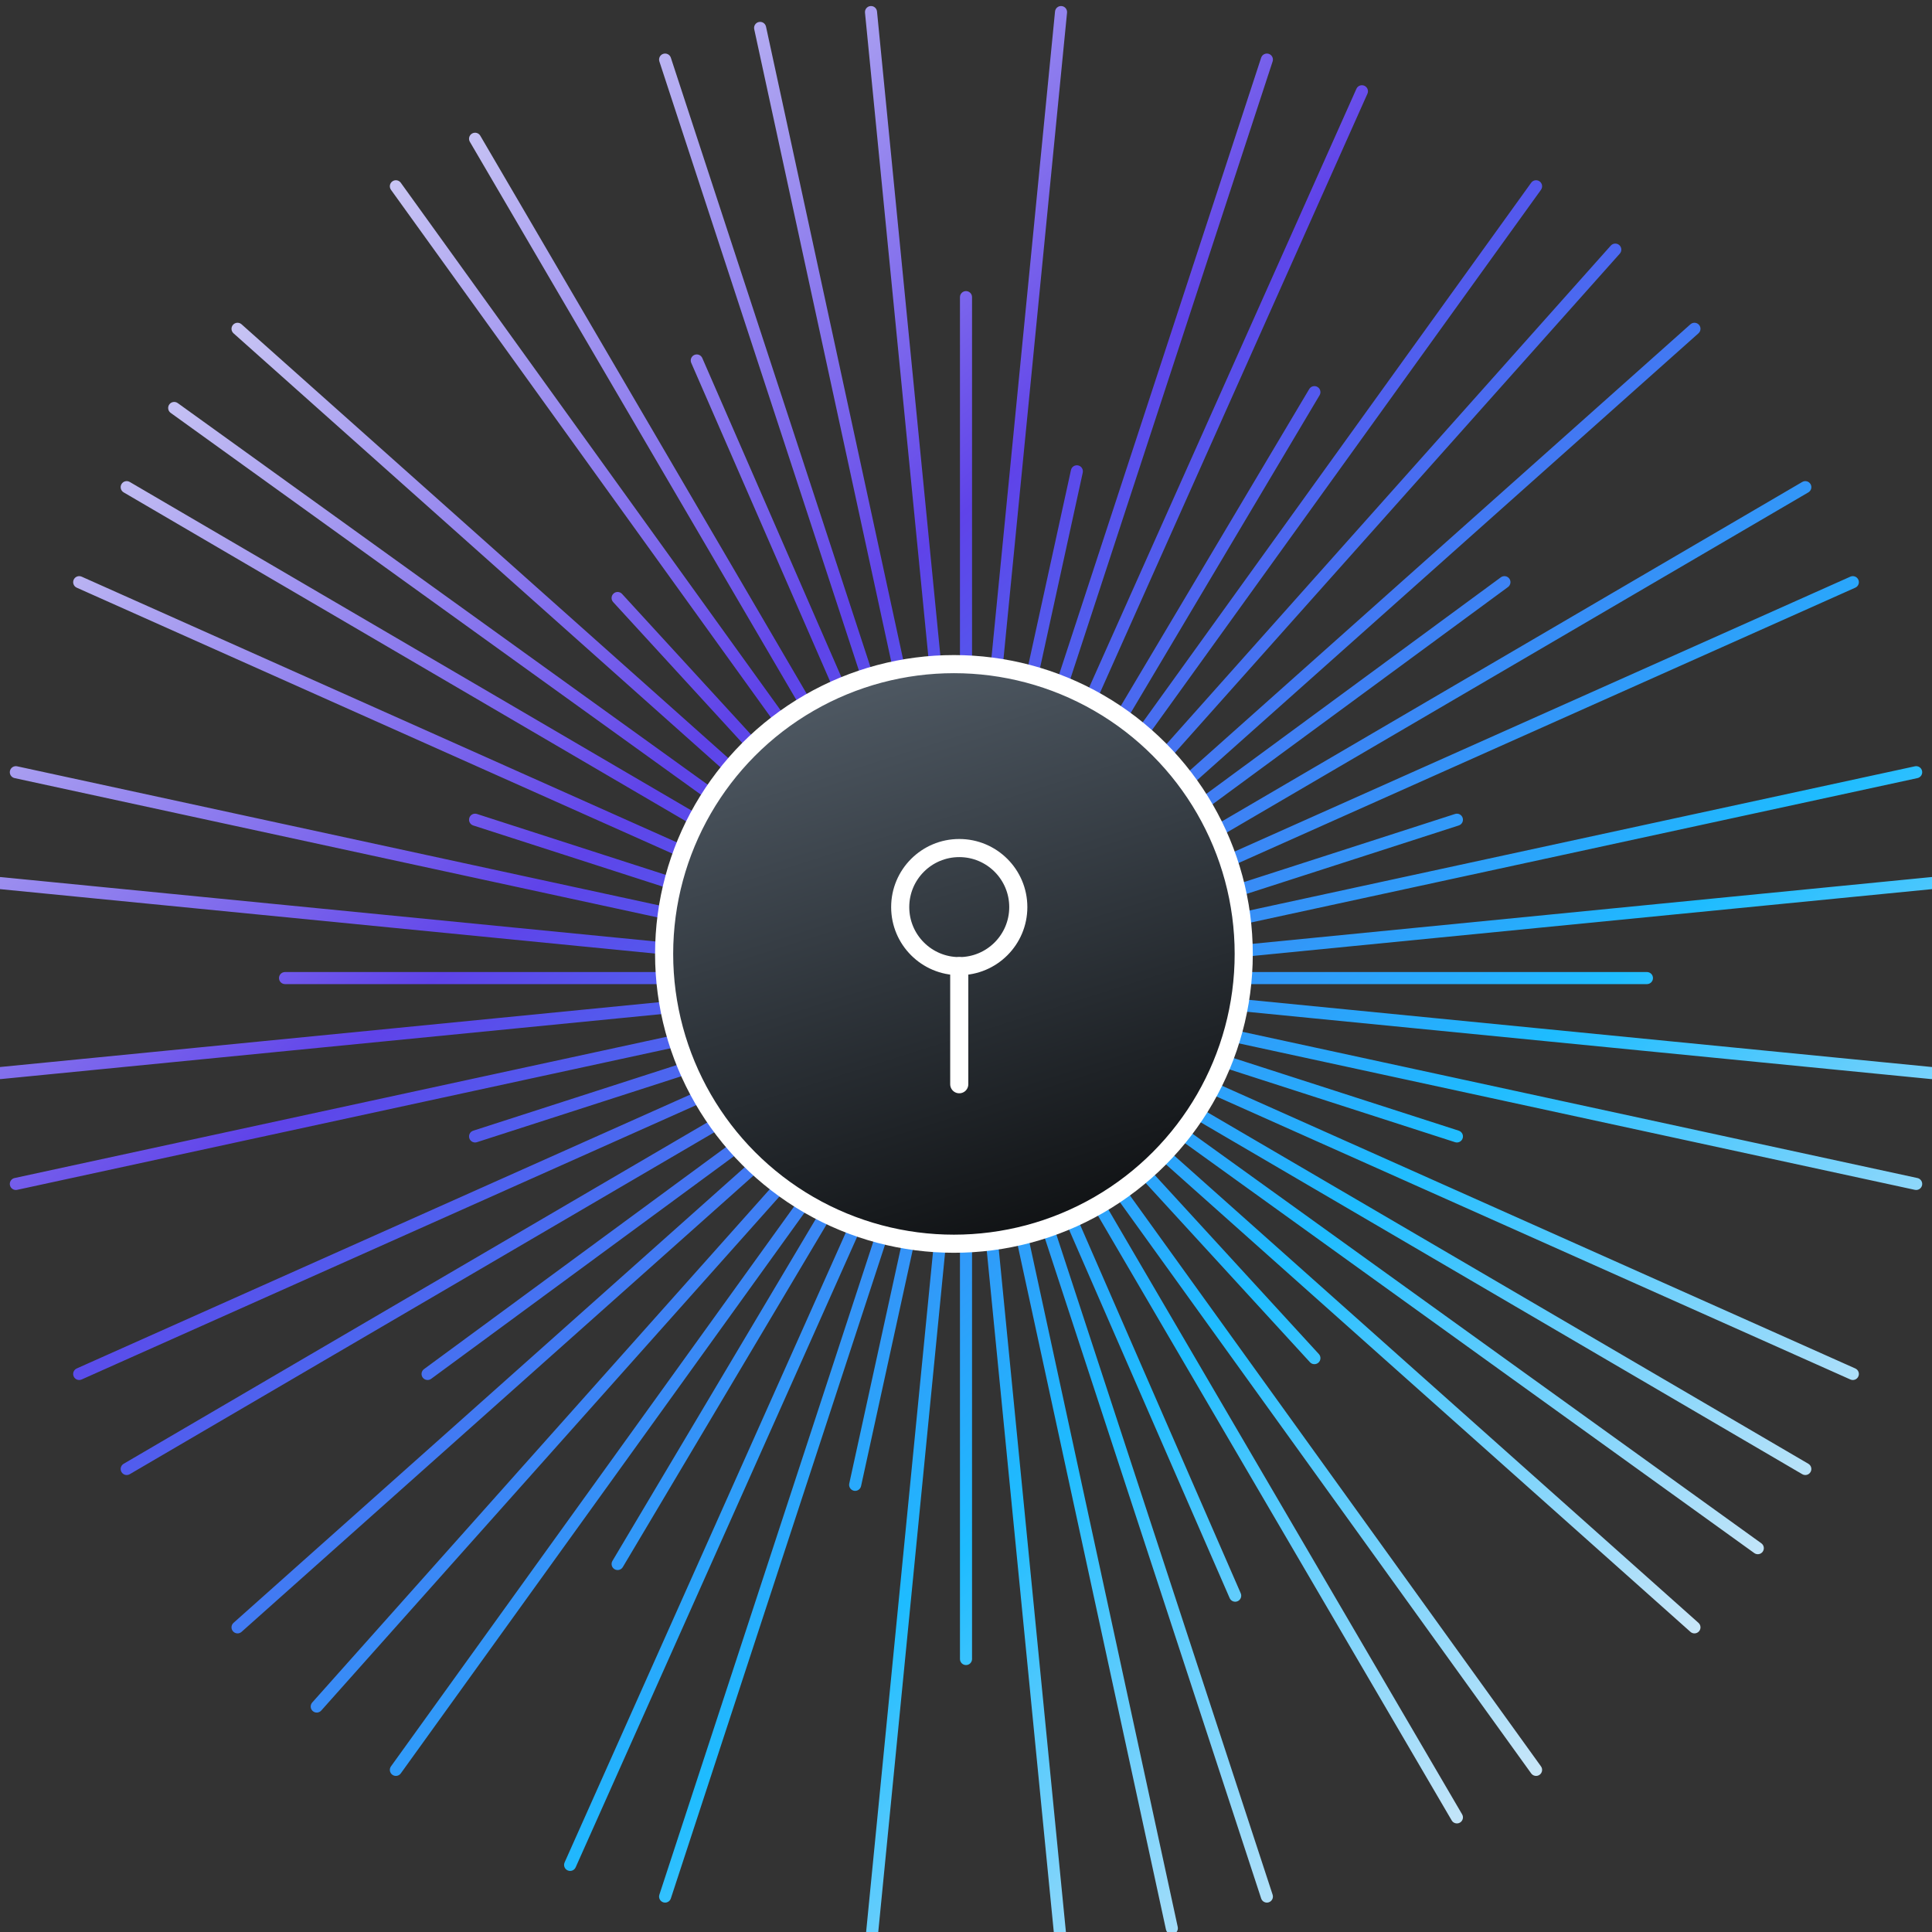 <?xml version="1.0" encoding="utf-8"?>
<svg xmlns="http://www.w3.org/2000/svg" width="160" height="160" viewBox="0 0 160 160" fill="none">
  <rect x="0" y="0" width="160" height="160" fill="#333333" stroke="none"/>
  <g clip-path="url(#clip0_669_1791)">
    <path fill-rule="evenodd" clip-rule="evenodd" d="M88.368 1.049C88.395 0.774 88.194 0.529 87.919 0.502C87.645 0.475 87.4 0.676 87.373 0.951L80.5 70.826V24.607C80.5 24.33 80.276 24.107 80 24.107C79.724 24.107 79.5 24.33 79.5 24.607V70.792L72.63 0.951C72.603 0.676 72.359 0.475 72.084 0.502C71.809 0.529 71.608 0.774 71.635 1.049L78.659 72.457L63.438 2.206C63.38 1.936 63.113 1.764 62.843 1.823C62.574 1.881 62.402 2.148 62.461 2.417L77.457 71.63L55.557 4.779C55.471 4.517 55.189 4.374 54.926 4.459C54.664 4.545 54.521 4.828 54.607 5.09L76.239 71.124L58.161 29.653C58.051 29.4 57.757 29.284 57.503 29.394C57.25 29.505 57.135 29.799 57.245 30.052L76.159 73.443L39.775 11.239C39.636 11.001 39.33 10.921 39.091 11.06C38.853 11.2 38.773 11.506 38.912 11.744L74.251 72.161L33.191 15.134C33.03 14.91 32.717 14.859 32.493 15.021C32.269 15.182 32.218 15.494 32.379 15.719L74.633 74.404L51.517 49.187C51.331 48.983 51.014 48.969 50.811 49.156C50.607 49.343 50.593 49.659 50.78 49.862L72.944 74.042L20.005 26.856C19.799 26.673 19.482 26.691 19.299 26.897C19.115 27.103 19.133 27.419 19.339 27.603L72.496 74.981L14.718 33.381C14.494 33.22 14.181 33.271 14.02 33.495C13.859 33.719 13.91 34.032 14.134 34.193L71.146 75.242L10.745 39.913C10.506 39.773 10.2 39.853 10.061 40.092C9.921 40.33 10.001 40.636 10.24 40.776L71.859 76.817L6.762 47.756C6.51 47.644 6.215 47.757 6.102 48.009C5.99 48.261 6.103 48.557 6.355 48.669L71.344 77.683L39.497 67.409C39.234 67.325 38.953 67.469 38.868 67.732C38.783 67.995 38.928 68.276 39.19 68.361L70.204 78.366L1.418 63.462C1.149 63.404 0.882 63.575 0.824 63.845C0.765 64.115 0.937 64.381 1.207 64.439L71.434 79.655L0.049 72.634C-0.226 72.607 -0.471 72.808 -0.498 73.082C-0.525 73.357 -0.324 73.602 -0.049 73.629L69.807 80.5H23.605C23.329 80.5 23.105 80.724 23.105 81C23.105 81.276 23.329 81.5 23.605 81.5H69.811L-0.049 88.371C-0.324 88.398 -0.525 88.643 -0.498 88.918C-0.471 89.193 -0.226 89.394 0.049 89.367L71.428 82.346L1.207 97.56C0.937 97.619 0.765 97.885 0.824 98.155C0.882 98.425 1.149 98.596 1.418 98.538L70.207 83.634L39.19 93.639C38.928 93.724 38.783 94.005 38.868 94.268C38.953 94.531 39.234 94.675 39.497 94.591L71.341 84.319L6.355 113.33C6.103 113.443 5.99 113.738 6.102 113.991C6.215 114.243 6.51 114.356 6.762 114.243L71.862 85.181L10.24 121.224C10.001 121.364 9.921 121.67 10.061 121.908C10.2 122.147 10.506 122.227 10.745 122.087L72.02 86.247L35.114 113.384C34.892 113.547 34.844 113.86 35.007 114.083C35.171 114.305 35.484 114.353 35.706 114.19L71.727 87.704L19.339 134.397C19.133 134.581 19.115 134.897 19.299 135.103C19.482 135.309 19.799 135.328 20.005 135.144L73.845 87.156L25.857 140.995C25.674 141.202 25.692 141.518 25.898 141.701C26.104 141.885 26.42 141.867 26.604 141.661L73.966 88.523L32.379 146.282C32.218 146.506 32.269 146.818 32.493 146.98C32.717 147.141 33.03 147.09 33.191 146.866L73.753 90.53L50.719 129.269C50.578 129.507 50.656 129.813 50.893 129.955C51.13 130.096 51.437 130.018 51.578 129.78L76.054 88.616L46.758 154.239C46.646 154.491 46.759 154.787 47.011 154.899C47.263 155.012 47.559 154.899 47.672 154.647L76.51 90.049L54.607 156.91C54.521 157.173 54.664 157.455 54.926 157.541C55.189 157.627 55.471 157.484 55.557 157.221L77.404 90.532L70.332 122.86C70.273 123.13 70.444 123.397 70.713 123.456C70.983 123.515 71.25 123.344 71.309 123.074L78.671 89.416L71.635 160.951C71.608 161.226 71.809 161.471 72.084 161.498C72.359 161.525 72.603 161.324 72.63 161.049L79.5 91.208V137.393C79.5 137.67 79.724 137.893 80 137.893C80.276 137.893 80.5 137.67 80.5 137.393V91.174L87.373 161.049C87.4 161.324 87.645 161.525 87.919 161.498C88.194 161.471 88.395 161.226 88.368 160.951L81.35 89.599L96.559 159.794C96.617 160.064 96.884 160.236 97.153 160.177C97.423 160.119 97.595 159.853 97.536 159.583L82.534 90.341L104.443 157.221C104.529 157.484 104.811 157.627 105.074 157.541C105.336 157.455 105.479 157.173 105.393 156.91L83.773 90.911L101.835 132.347C101.945 132.601 102.24 132.716 102.493 132.606C102.746 132.496 102.862 132.201 102.752 131.948L83.83 88.539L120.224 150.761C120.363 150.999 120.669 151.079 120.908 150.94C121.146 150.8 121.226 150.494 121.087 150.256L85.76 89.858L126.806 146.866C126.967 147.09 127.279 147.141 127.504 146.98C127.728 146.818 127.779 146.506 127.617 146.282L85.343 87.567L108.485 112.813C108.671 113.017 108.988 113.03 109.191 112.844C109.395 112.657 109.409 112.341 109.222 112.137L87.07 87.971L139.995 135.144C140.201 135.328 140.517 135.309 140.701 135.103C140.885 134.897 140.867 134.581 140.66 134.397L87.508 87.023L145.281 128.619C145.505 128.781 145.818 128.73 145.979 128.506C146.141 128.281 146.09 127.969 145.866 127.808L88.843 86.751L149.256 122.087C149.495 122.227 149.801 122.147 149.94 121.908C150.08 121.67 149.999 121.364 149.761 121.224L88.133 85.178L153.24 114.243C153.492 114.356 153.788 114.243 153.9 113.991C154.013 113.738 153.9 113.443 153.648 113.33L88.671 84.323L120.502 94.591C120.765 94.675 121.046 94.531 121.131 94.268C121.216 94.005 121.072 93.724 120.809 93.639L89.786 83.632L158.584 98.538C158.854 98.596 159.12 98.425 159.178 98.155C159.237 97.885 159.065 97.619 158.795 97.56L88.576 82.346L159.951 89.367C160.226 89.394 160.471 89.193 160.498 88.918C160.525 88.643 160.324 88.398 160.049 88.371L90.189 81.5H136.392C136.669 81.5 136.892 81.276 136.892 81C136.892 80.724 136.669 80.5 136.392 80.5H90.193L160.049 73.629C160.324 73.602 160.525 73.357 160.498 73.082C160.471 72.808 160.226 72.607 159.951 72.634L88.57 79.655L158.795 64.439C159.065 64.381 159.237 64.115 159.178 63.845C159.12 63.575 158.854 63.404 158.584 63.462L89.788 78.368L120.809 68.361C121.072 68.276 121.216 67.995 121.131 67.732C121.046 67.469 120.765 67.325 120.502 67.409L88.667 77.679L153.648 48.669C153.9 48.557 154.013 48.261 153.9 48.009C153.788 47.757 153.492 47.644 153.24 47.756L88.136 76.82L149.761 40.776C149.999 40.636 150.08 40.33 149.94 40.092C149.801 39.853 149.495 39.773 149.256 39.913L87.977 75.755L124.887 48.616C125.109 48.452 125.157 48.139 124.993 47.917C124.83 47.694 124.517 47.647 124.294 47.81L88.27 74.299L140.66 27.603C140.867 27.419 140.885 27.103 140.701 26.897C140.517 26.691 140.201 26.673 139.995 26.856L86.169 74.832L134.145 21.005C134.329 20.799 134.31 20.483 134.104 20.299C133.898 20.115 133.582 20.134 133.398 20.34L86.007 73.51L127.617 15.719C127.779 15.494 127.728 15.182 127.504 15.021C127.279 14.859 126.967 14.91 126.806 15.134L86.275 71.427L109.283 32.731C109.424 32.494 109.346 32.187 109.109 32.046C108.872 31.905 108.565 31.983 108.424 32.22L83.954 73.373L113.245 7.761C113.358 7.509 113.245 7.214 112.992 7.101C112.74 6.989 112.445 7.102 112.332 7.354L83.481 71.98L105.393 5.09C105.479 4.828 105.336 4.545 105.074 4.459C104.811 4.374 104.529 4.517 104.443 4.779L82.6 71.458L89.669 39.14C89.728 38.87 89.558 38.603 89.288 38.544C89.018 38.485 88.752 38.656 88.693 38.926L81.334 72.567L88.368 1.049Z" fill="url(#paint0_linear_669_1791)"/>
    <circle cx="79" cy="79" r="24" fill="url(#paint1_linear_669_1791)" stroke="white" stroke-width="1.5" stroke-linecap="round" stroke-linejoin="round"/>
    <path d="M79.441 80.012C82.141 80.012 84.331 77.823 84.331 75.122C84.331 72.421 82.141 70.232 79.441 70.232C76.74 70.232 74.551 72.421 74.551 75.122C74.551 77.823 76.74 80.012 79.441 80.012Z" stroke="white" stroke-width="1.5" stroke-linecap="round" stroke-linejoin="round"/>
    <path d="M79.441 80.012V89.792" stroke="white" stroke-width="1.5" stroke-linecap="round" stroke-linejoin="round"/>
  </g>
  <defs>
    <linearGradient id="paint0_linear_669_1791" x1="3.288" y1="4.17" x2="149.411" y2="169.97" gradientUnits="userSpaceOnUse">
      <stop offset="0.05" stop-color="#E9EEF7"/>
      <stop offset="0.359" stop-color="#5F43E9"/>
      <stop offset="0.651" stop-color="#1EBCFF"/>
      <stop offset="0.895" stop-color="#E9EEF7"/>
    </linearGradient>
    <linearGradient id="paint1_linear_669_1791" x1="79" y1="55" x2="96.86" y2="111.512" gradientUnits="userSpaceOnUse">
      <stop stop-color="#4D5761"/>
      <stop offset="1"/>
    </linearGradient>
    <clipPath id="clip0_669_1791">
      <rect width="160" height="160" fill="white"/>
    </clipPath>
  </defs>
</svg>